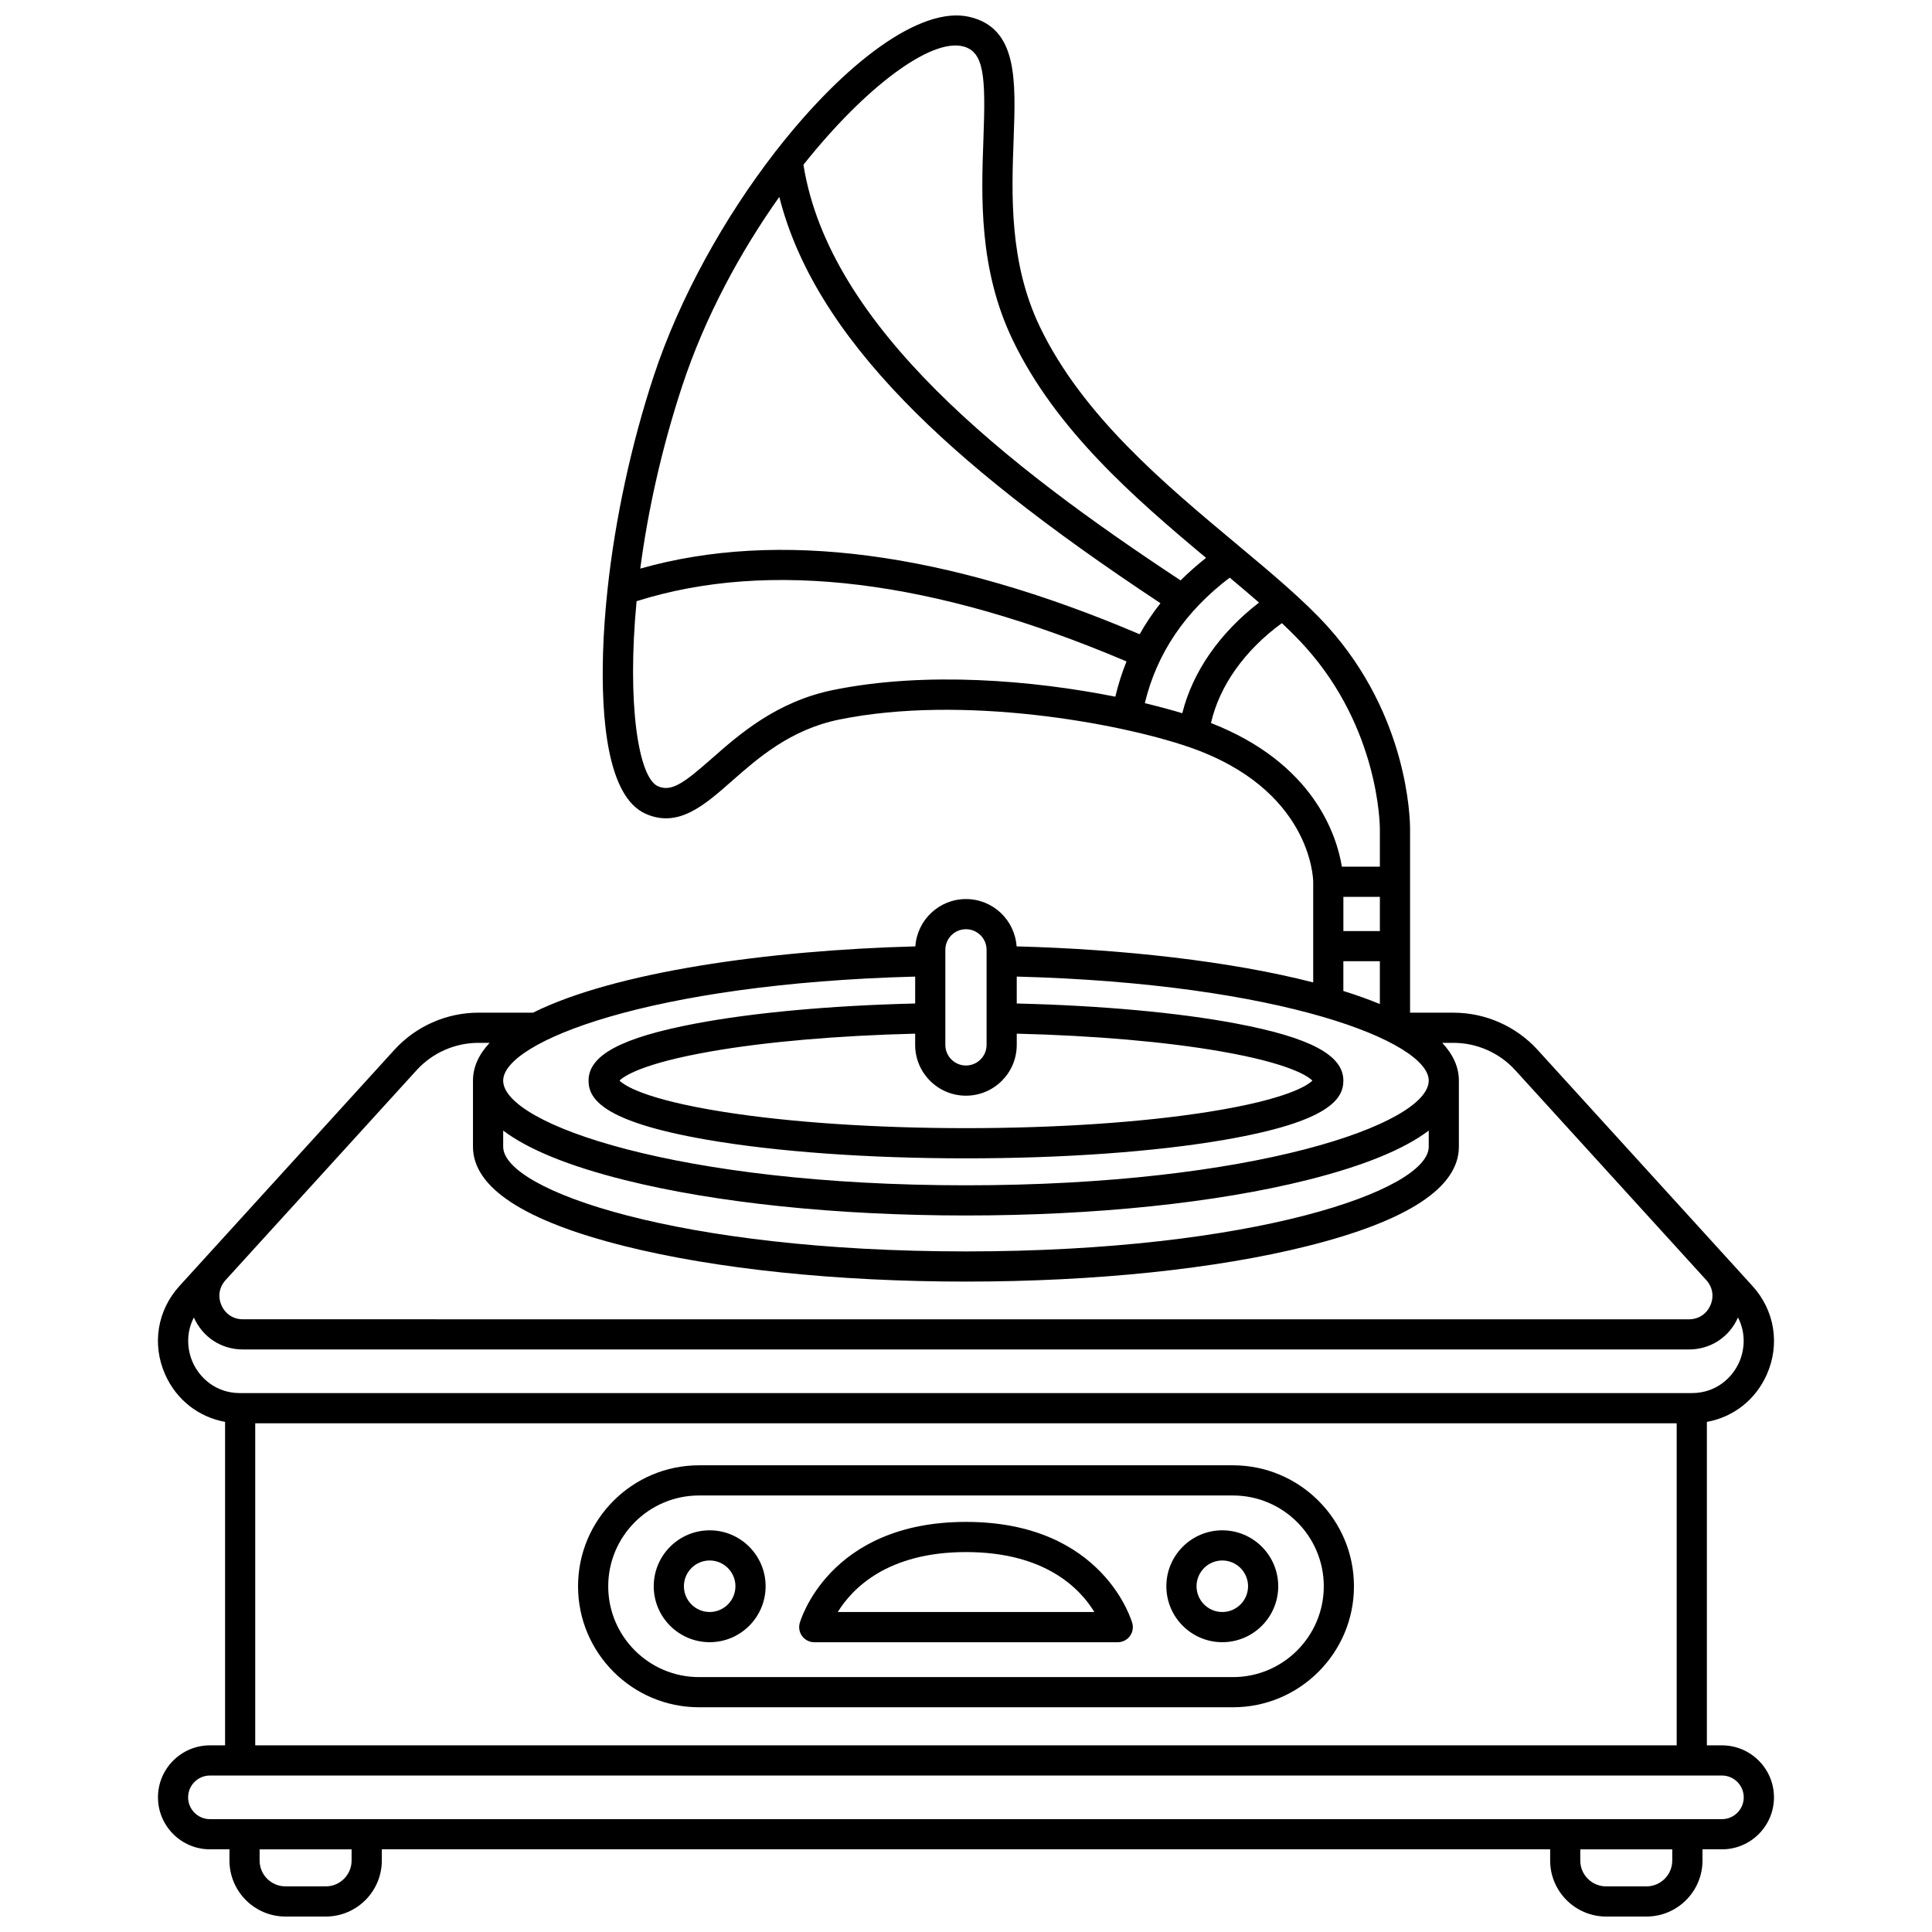 <?xml version="1.0" encoding="UTF-8"?>
<!-- Uploaded to: SVG Repo, www.svgrepo.com, Generator: SVG Repo Mixer Tools -->
<svg width="800px" height="800px" version="1.1" viewBox="144 144 512 512" xmlns="http://www.w3.org/2000/svg">
 <defs>
  <clipPath id="a">
   <path d="m185 148.09h430v503.81h-430z"/>
  </clipPath>
 </defs>
 <path d="m470.75 532.32h-141.5c-17.68 0-32.062 14.383-32.062 32.062 0 17.68 14.383 32.062 32.062 32.062h141.5c17.68 0 32.062-14.383 32.062-32.062 0-17.68-14.387-32.062-32.062-32.062zm0 56.129h-141.5c-13.27 0-24.066-10.797-24.066-24.066 0-13.27 10.797-24.066 24.066-24.066h141.5c13.27 0 24.066 10.797 24.066 24.066-0.004 13.27-10.797 24.066-24.066 24.066z"/>
 <path d="m332.07 549.55c-8.176 0-14.824 6.648-14.824 14.824 0 8.176 6.648 14.824 14.824 14.824s14.824-6.648 14.824-14.824c0-8.176-6.652-14.824-14.824-14.824zm0 21.648c-3.766 0-6.828-3.062-6.828-6.828s3.062-6.828 6.828-6.828 6.828 3.062 6.828 6.828c-0.004 3.769-3.066 6.828-6.828 6.828z"/>
 <path d="m467.92 549.55c-8.172 0-14.824 6.648-14.824 14.824 0 8.176 6.648 14.824 14.824 14.824s14.824-6.648 14.824-14.824c0-8.176-6.648-14.824-14.824-14.824zm0 21.648c-3.766 0-6.824-3.062-6.824-6.828s3.062-6.828 6.824-6.828c3.766 0 6.828 3.062 6.828 6.828 0 3.769-3.062 6.828-6.828 6.828z"/>
 <path d="m400 547.32c-36.578 0-44.008 26.598-44.078 26.867-0.316 1.199-0.059 2.477 0.699 3.461 0.758 0.984 1.926 1.559 3.168 1.559h80.426c1.238 0 2.41-0.574 3.168-1.559 0.758-0.98 1.016-2.262 0.699-3.457-0.074-0.277-7.504-26.871-44.082-26.871zm-33.984 23.883c3.812-6.188 13.113-15.887 33.984-15.887 20.988 0 30.246 9.695 34.02 15.887z"/>
 <g clip-path="url(#a)">
  <path d="m600.34 606.54h-4v-85.723c7.016-1.27 12.91-5.84 15.891-12.582 3.531-7.988 2.078-16.965-3.801-23.426l-6.324-6.953-50.625-55.629c-5.699-6.262-13.824-9.855-22.289-9.855h-11.512v-48.645c0-3.008-0.609-30.047-21.746-53.582-6.258-6.965-15.016-14.277-24.289-22.016-19.102-15.945-40.758-34.016-52.039-57.457-8.188-17.016-7.523-35.129-6.988-49.684 0.582-15.844 1.086-29.523-11.703-32.512-12.973-3.031-33.094 12.25-51.02 35.199-0.227 0.227-0.422 0.48-0.59 0.754-13.207 17.078-25.156 38.277-32.09 59.312-5.949 18.062-10.195 37.82-12.191 56.273 0 0.012-0.004 0.02-0.004 0.027-0.629 5.824-1.043 11.52-1.207 16.988-0.508 16.895 1.027 38 11.223 42.602 8.664 3.91 15.562-2.168 22.867-8.602 6.934-6.106 15.559-13.703 28.5-16.34 32.707-6.664 74.188 0.926 92.668 7.281 0.008 0.004 0.016 0.004 0.02 0.008 32.281 11.105 32.91 34.715 32.922 35.695v26.68c-21.977-5.656-50.629-8.812-78.605-9.551-0.477-6.996-6.301-12.543-13.414-12.543-7.113 0-12.941 5.551-13.414 12.543-39.188 1.035-79.699 6.812-101.33 17.566h-14.453c-8.469 0-16.59 3.59-22.289 9.855l-50.625 55.629-6.324 6.953c-5.879 6.461-7.336 15.438-3.801 23.426 2.981 6.738 8.875 11.312 15.891 12.582v85.723h-4.008c-7.598 0-13.777 6.18-13.777 13.777s6.18 13.777 13.777 13.777h5.168v2.969c0 8.184 6.656 14.844 14.844 14.844h10.688c8.184 0 14.844-6.656 14.844-14.844v-2.969h309.62v2.969c0 8.184 6.656 14.844 14.844 14.844h10.688c8.184 0 14.84-6.656 14.84-14.844v-2.969h5.168c7.598 0 13.777-6.18 13.777-13.777-0.008-7.598-6.188-13.777-13.785-13.777zm-186.89-185.63v-2.977c20.445 0.5 39.523 2.152 54.098 4.699 18.504 3.231 23.188 6.664 24.242 7.738-1.113 1.133-6.262 4.894-27.379 8.262-17.566 2.801-40.445 4.34-64.422 4.34-23.977 0-46.855-1.543-64.422-4.34-21.117-3.363-26.266-7.129-27.379-8.262 1.055-1.074 5.738-4.504 24.242-7.738 14.574-2.547 33.652-4.199 54.098-4.699v2.977c0 7.422 6.039 13.461 13.461 13.461s13.461-6.035 13.461-13.461zm-26.922-10.973c-22.316 0.539-42.875 2.41-58.246 5.324-19.582 3.711-28.312 8.371-28.312 15.113 0 4.769 3.574 10.859 31.441 15.68 18.355 3.172 42.707 4.922 68.578 4.922 25.867 0 50.223-1.746 68.578-4.922 27.867-4.816 31.441-10.91 31.441-15.68 0-6.738-8.73-11.398-28.312-15.113-15.371-2.914-35.93-4.785-58.246-5.324v-7.133c70.348 1.852 109.18 17.316 109.18 27.566 0 11.586-46.656 27.746-122.64 27.746-75.984 0.004-122.64-16.156-122.64-27.742 0-10.25 38.832-25.715 109.18-27.566zm113.48-28.262h9.672v9.066h-9.672zm-222.66 61.938c6.625 5.008 17.352 9.383 32.121 13.086 24.227 6.074 56.375 9.418 90.52 9.418 34.145 0 66.293-3.344 90.52-9.418 14.77-3.703 25.496-8.078 32.121-13.086v4.281c0 11.586-46.656 27.746-122.64 27.746-75.98 0.004-122.64-16.156-122.64-27.746zm179.97-110.6c-2.988-0.902-6.32-1.801-9.93-2.664 3.168-13.188 10.715-24.355 22.504-33.266 2.68 2.246 5.289 4.449 7.766 6.609-10.445 8.039-17.609 18.367-20.34 29.32zm-58.227-176.75c5.801 1.355 6.133 8.129 5.531 24.434-0.566 15.438-1.273 34.648 7.773 53.445 11.445 23.785 32.238 41.828 51.223 57.703-2.406 1.902-4.668 3.887-6.742 5.969-46.102-30.395-93.113-67.078-99.957-110.15 16.371-20.59 33.594-33.41 42.172-31.402zm-74.285 89.984c6.019-18.273 15.438-35.586 25.719-50.066 4.566 18.113 15.488 35.938 33.219 54.215 15.863 16.355 37.488 33.41 67.789 53.461-2.066 2.625-3.906 5.367-5.516 8.227-51.402-21.906-95.871-27.746-132.34-17.395 1.945-14.762 5.488-31.328 11.125-48.441zm39.996 80.609c-15.027 3.062-24.945 11.797-32.188 18.176-7.344 6.469-10.691 8.938-14.289 7.312-5.117-2.309-8.215-21.758-5.625-49.02 35.141-11.102 78.789-5.731 129.84 15.965-1.215 3.004-2.203 6.121-2.969 9.344-21.637-4.32-50.184-6.789-74.77-1.777zm100.12 8.754c2.242-9.844 8.902-19.246 18.785-26.469 2.312 2.172 4.426 4.289 6.273 6.348 19.473 21.688 19.699 47.164 19.699 48.238v9.949h-10.07c-1.363-8.309-7.461-27.445-34.688-38.066zm35.082 63.125h9.672v11.348c-2.977-1.23-6.211-2.383-9.672-3.461zm-105.48-3.016c0-3.012 2.449-5.465 5.465-5.465s5.465 2.449 5.465 5.465v25.188c0 3.012-2.449 5.465-5.465 5.465-3.012 0-5.465-2.449-5.465-5.465zm-140.11 31.887c4.188-4.602 10.156-7.238 16.375-7.238h2.965c-2.852 3.055-4.41 6.391-4.41 10.004v17.523c0 10.797 13.5 19.652 40.117 26.324 24.227 6.074 56.375 9.418 90.52 9.418 34.145 0 66.293-3.344 90.52-9.418 26.621-6.672 40.117-15.531 40.117-26.324v-17.523c0-3.613-1.559-6.949-4.41-10.004h2.969c6.219 0 12.188 2.641 16.375 7.238l50.625 55.629 0.004 0.004c1.703 1.875 2.109 4.375 1.086 6.695-1.023 2.316-3.148 3.699-5.684 3.699l-383.2-0.004c-2.535 0-4.66-1.383-5.684-3.699-1.023-2.316-0.617-4.82 1.086-6.695l0.004-0.004zm-59.352 77.391c-1.41-3.184-1.863-7.672 0.32-11.844 0 0.004 0.004 0.008 0.004 0.008 2.309 5.223 7.289 8.465 12.996 8.465h383.2c5.711 0 10.688-3.242 12.996-8.465 0-0.004 0.004-0.008 0.004-0.008 2.188 4.176 1.73 8.66 0.32 11.844-1.75 3.957-5.973 8.188-12.574 8.188h-384.7c-6.602 0.004-10.824-4.227-12.574-8.188zm16.574 16.188h376.7v85.352h-376.7zm25.539 115.88c0 3.773-3.07 6.844-6.844 6.844h-10.688c-3.773 0-6.844-3.07-6.844-6.844v-2.969h24.375zm349.99 0c0 3.773-3.07 6.844-6.844 6.844h-10.688c-3.773 0-6.844-3.07-6.844-6.844v-2.969h24.375zm13.164-10.969h-400.7c-3.188 0-5.777-2.594-5.777-5.781s2.594-5.781 5.777-5.781h400.7c3.188 0 5.781 2.594 5.781 5.781 0 3.191-2.594 5.781-5.781 5.781z"/>
 </g>
</svg>
